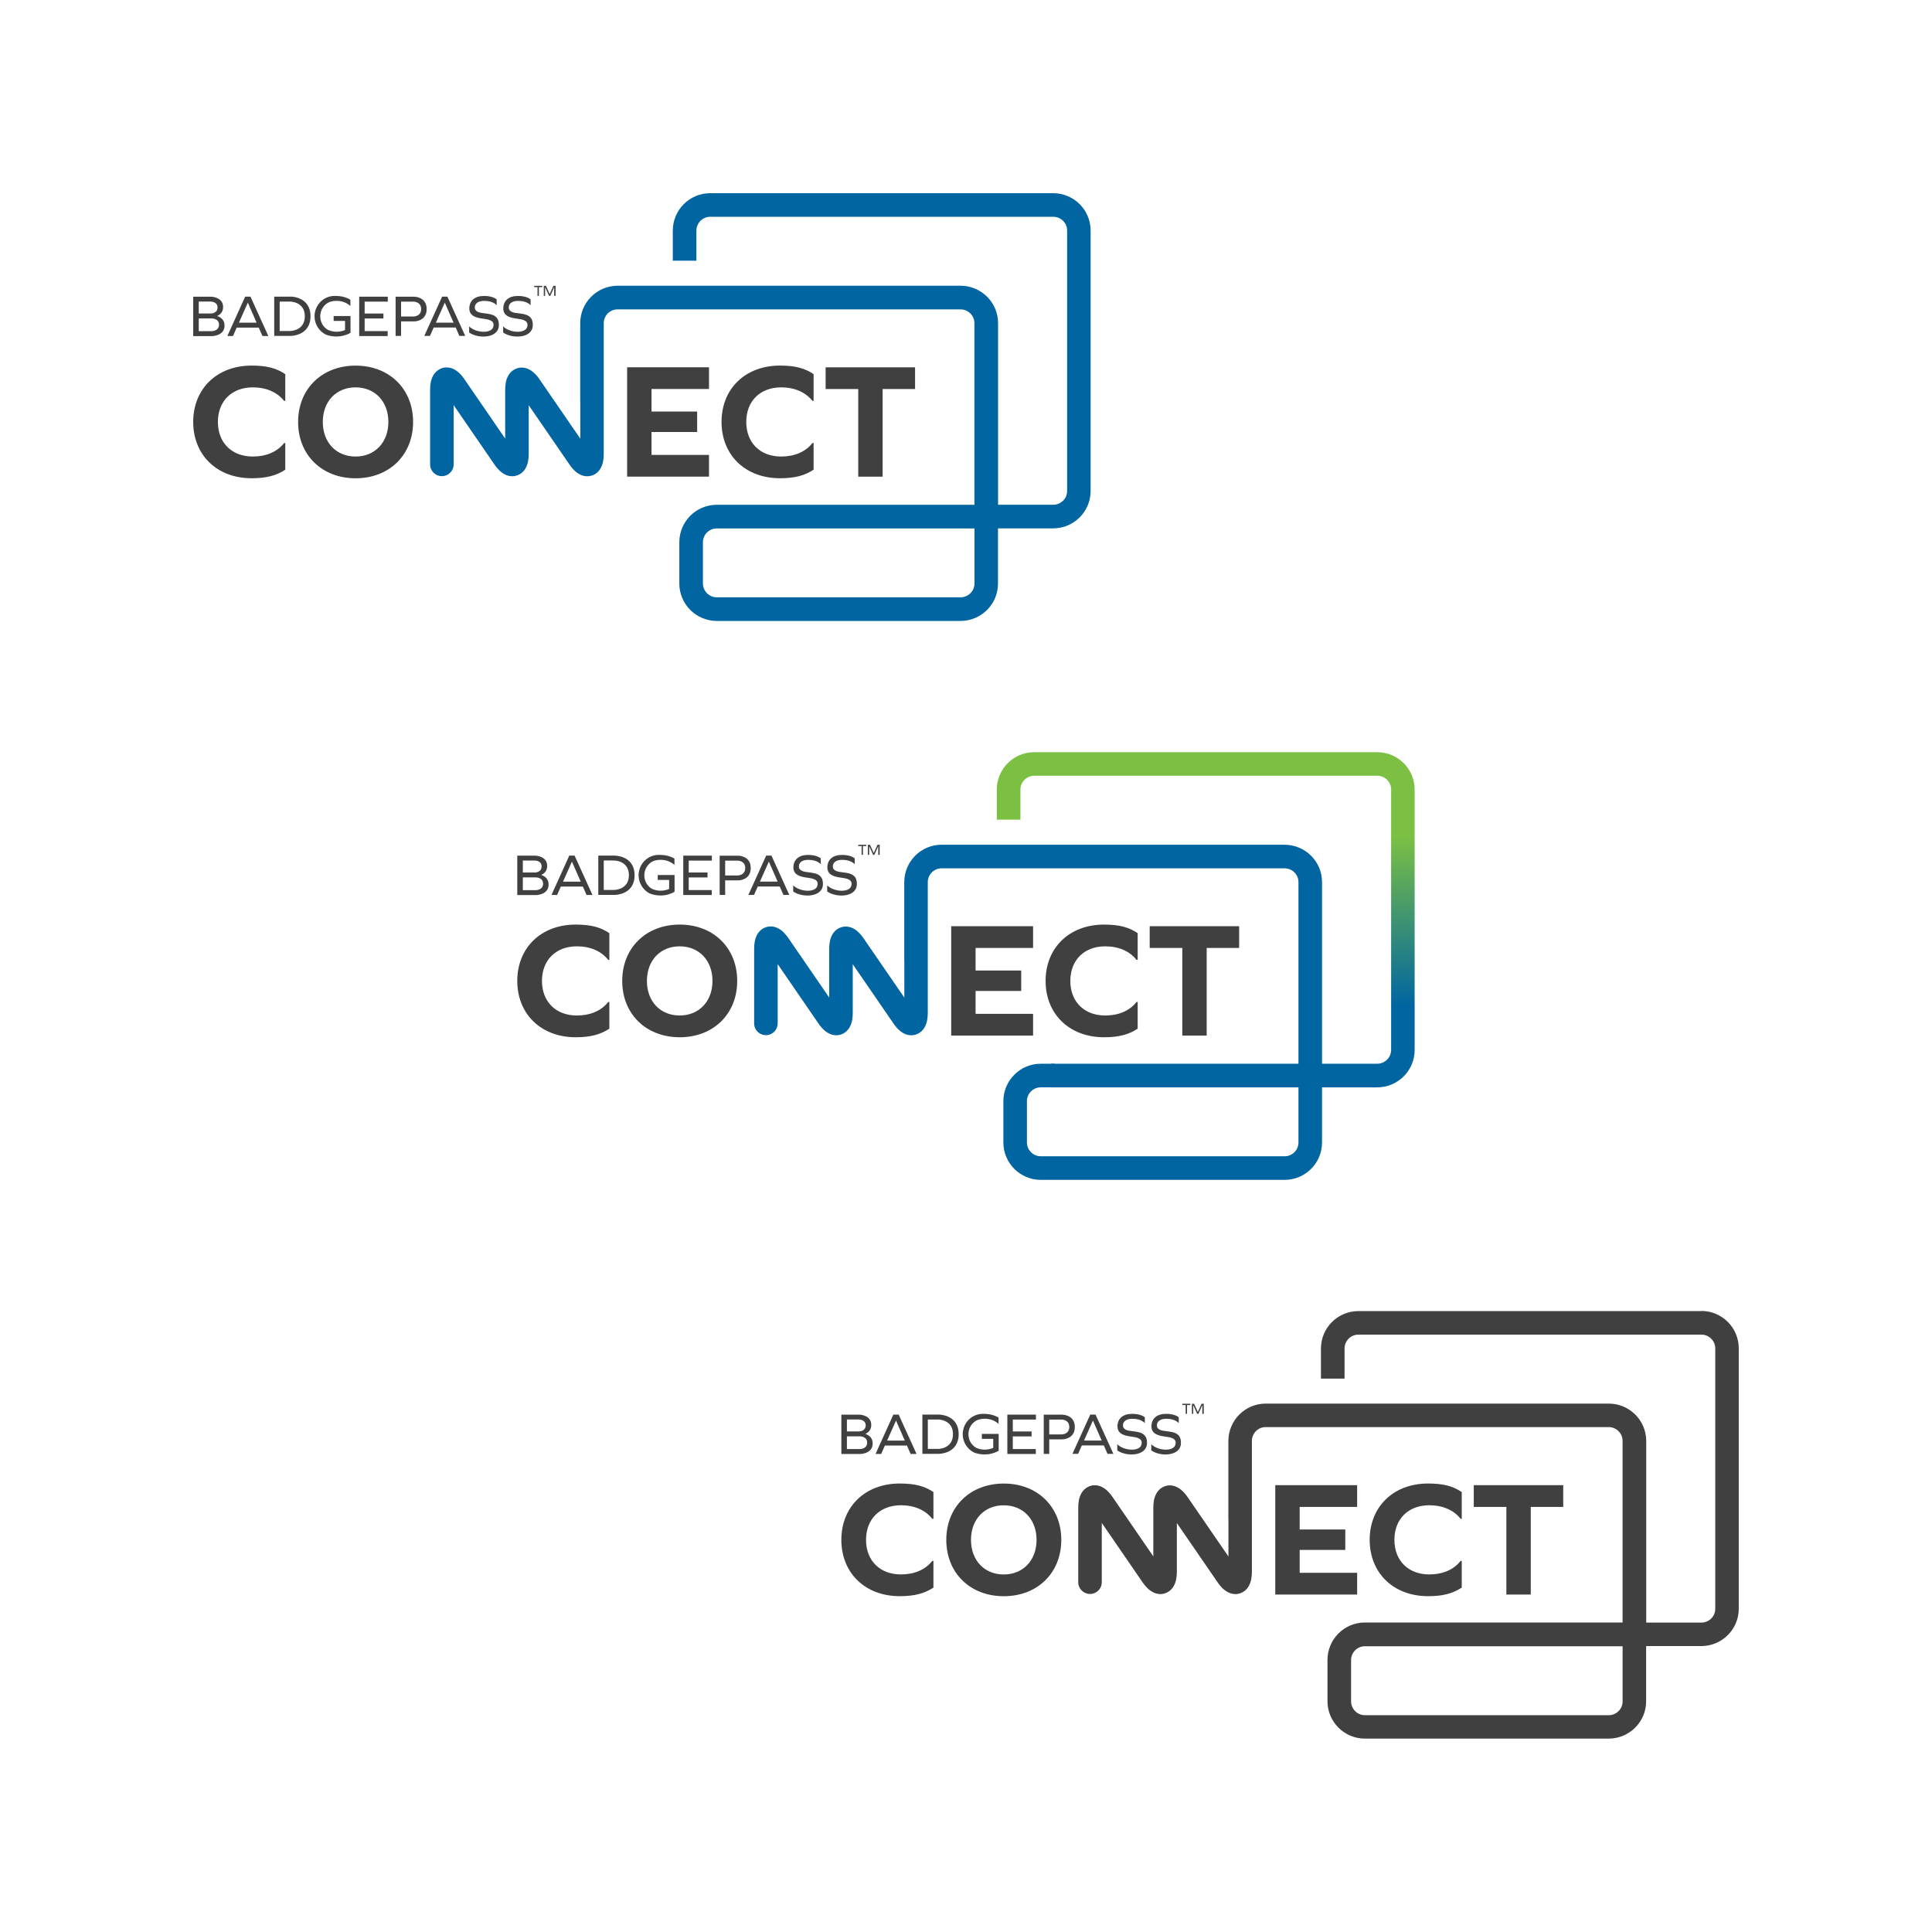<?xml version="1.0" encoding="UTF-8"?> <svg xmlns="http://www.w3.org/2000/svg" xmlns:xlink="http://www.w3.org/1999/xlink" id="Layer_1" data-name="Layer 1" viewBox="0 0 500 500"><defs><style> .cls-1 { fill: #404041; } .cls-2 { fill: #0065a1; } .cls-3 { fill: url(#linear-gradient); } </style><linearGradient id="linear-gradient" x1="312.06" y1="281.39" x2="312.06" y2="194.66" gradientUnits="userSpaceOnUse"><stop offset=".24" stop-color="#0065a1"></stop><stop offset=".75" stop-color="#7bc043"></stop></linearGradient></defs><g><path class="cls-1" d="M73.83,96.84v6.91h-.3c-1.79-2.26-4.64-3.5-8.1-3.5-5.46,0-9.04,3.58-9.04,8.95s3.58,8.95,9.04,8.95c3.41,0,6.31-1.19,8.1-3.5h.3v6.91c-2.26,1.49-4.82,2.21-8.7,2.21-9.03,0-15.13-6.05-15.13-14.58s6.1-14.58,15.13-14.58c3.93,0,6.44,.68,8.7,2.22Z"></path><path class="cls-1" d="M106.91,109.2c0,8.53-6.14,14.58-14.88,14.58s-14.88-6.05-14.88-14.58,6.14-14.58,14.88-14.58,14.88,6.05,14.88,14.58Zm-23.37,0c0,5.29,3.46,8.95,8.48,8.95s8.49-3.67,8.49-8.95-3.46-8.95-8.49-8.95-8.48,3.67-8.48,8.95Z"></path><path class="cls-1" d="M180.42,111.8h-11.81v5.93h14.88v5.62h-21.19v-28.3h21.19v5.62h-14.88v5.84h11.81v5.29Z"></path><path class="cls-1" d="M210.56,96.84v6.91h-.3c-1.79-2.26-4.64-3.5-8.1-3.5-5.45,0-9.03,3.58-9.03,8.95s3.58,8.95,9.03,8.95c3.41,0,6.31-1.19,8.1-3.5h.3v6.91c-2.26,1.49-4.81,2.21-8.7,2.21-9.03,0-15.13-6.05-15.13-14.58s6.1-14.58,15.13-14.58c3.92,0,6.44,.68,8.7,2.22Z"></path><path class="cls-1" d="M228.42,123.36h-6.31v-22.68h-8.44v-5.62h23.15v5.62h-8.4v22.68Z"></path><g><g><polygon class="cls-1" points="138.24 74.3 139.11 74.3 139.11 76.58 139.46 76.58 139.46 74.3 140.32 74.3 140.32 73.97 138.24 73.97 138.24 74.3"></polygon><polygon class="cls-1" points="143.59 73.97 143.54 73.97 143.42 73.97 143.27 73.97 143.22 73.97 142.25 76.11 141.29 73.97 141.23 73.97 141.07 73.97 140.97 73.97 140.91 73.97 140.73 73.97 140.73 76.58 141.07 76.58 141.07 74.32 142.1 76.58 142.41 76.58 143.42 74.32 143.42 76.58 143.78 76.58 143.78 73.97 143.59 73.97"></polygon></g><g><polygon class="cls-1" points="92.96 77.86 92.96 78.06 92.96 81.14 92.96 82.42 92.96 85.69 92.96 86.97 94.37 86.97 100.33 86.97 100.33 85.69 94.37 85.69 94.37 82.42 99.23 82.42 99.23 81.14 94.37 81.14 94.37 78.06 100.36 78.06 100.36 76.78 92.96 76.78 92.96 77.86"></polygon><path class="cls-1" d="M114.42,76.77l-4.61,10.16h1.46l.97-2.17h5.69l.95,2.17h1.52l-4.62-10.16h-1.37Zm-1.62,6.73l2.31-5.18,2.27,5.18h-4.58Z"></path><path class="cls-1" d="M63.45,76.77l-4.61,10.19h1.46l.96-2.18h5.7l.96,2.18h1.53l-4.63-10.19h-1.37Zm-1.62,6.74l2.31-5.19,2.27,5.19h-4.57Z"></path><path class="cls-1" d="M75.28,76.77h-4.31v10.16h4.31s5.08,0,5.08-5.09-5.08-5.08-5.08-5.08Zm-.2,8.89h-2.7v-7.61h2.7s3.81-.01,3.81,3.8-3.81,3.81-3.81,3.81Z"></path><path class="cls-1" d="M107.23,76.79h-3.43s-1.42,0-1.42,0v10.15h1.42v-3.76h3.43s3.19,0,3.19-3.19-3.19-3.2-3.19-3.2Zm-.16,5.12h-3.27v-3.84h3.27s1.92,0,1.92,1.92-1.92,1.92-1.92,1.92Z"></path><path class="cls-1" d="M133.35,80.98c-1.8-.33-1.69-1.22-1.67-1.51,0-.29,.14-1.6,2.47-1.6s3.17,1.14,3.17,1.14v-1.52s-.9-.9-3.28-.9-3.79,1.23-3.79,3.25,1.96,2.42,3.45,2.62c1.48,.2,3.24,.43,2.73,2.17-.51,1.73-4.4,1.6-6.22-.15v1.58c2.35,1.66,7.53,1.54,7.67-1.79,.16-3.21-2.73-2.98-4.53-3.3Z"></path><path class="cls-1" d="M124.57,80.98c-1.79-.33-1.69-1.22-1.68-1.51,0-.29,.15-1.6,2.48-1.6s3.17,1.14,3.17,1.14v-1.52s-.9-.9-3.28-.9-3.8,1.23-3.8,3.25,1.96,2.42,3.45,2.62c1.48,.2,3.24,.43,2.74,2.17-.51,1.73-4.41,1.6-6.24-.15v1.58c2.36,1.66,7.54,1.54,7.69-1.79,.15-3.21-2.74-2.98-4.53-3.3Z"></path><path class="cls-1" d="M86.81,76.58h-.2c-.69,0-1.35,.14-1.97,.39h0c-1.9,.78-3.24,2.67-3.24,4.88,0,2.05,1.17,3.83,2.85,4.71h0c.85,.35,1.8,.53,2.79,.53h.19c1.29-.03,2.49-.38,3.48-.95h0v-4.35h-4.36v1.27h2.95v2.35c-.66,.28-1.39,.44-2.17,.44-.08,0-.16,0-.24,0h-.01c-.73-.04-1.42-.2-2.03-.49h0c-1.17-.68-1.97-1.99-1.97-3.49,0-1.69,1-3.14,2.4-3.71h0c.35-.12,.71-.2,1.09-.26h0c.24-.03,.48-.04,.74-.04,1.42,0,2.69,.51,3.57,1.34v-1.64c-1.03-.61-2.3-.96-3.67-.96h-.24Z"></path><path class="cls-1" d="M56.22,81.77c.77-.35,1.52-1.02,1.52-2.31,0-2.66-3.17-2.68-3.17-2.68h-3.13s-1.44,0-1.44,0v10.2h4.93s3.18-.04,3.18-2.72c0-1.51-1.02-2.18-1.9-2.47Zm-1.62-3.72s1.7,0,1.7,1.53-1.69,1.55-1.69,1.55h-3.17v-3.09h3.16Zm.25,7.66h-3.41v-3.3h3.41s1.83,0,1.83,1.63-1.83,1.66-1.83,1.66Z"></path></g></g><path class="cls-2" d="M272.59,50h-88.81c-5.34,.01-9.64,4.33-9.66,9.67v7.8h6.11v-7.8c0-.98,.4-1.86,1.05-2.52,.67-.65,1.53-1.05,2.51-1.05h88.81c.97,0,1.86,.4,2.52,1.05,.67,.66,1.05,1.54,1.05,2.52V127.06c0,.98-.38,1.86-1.05,2.52-.66,.65-1.55,1.05-2.52,1.05h-14.3v-47c0-5.34-4.34-9.66-9.67-9.68h-88.81c-5.34,.02-9.64,4.34-9.66,9.67v20.33h.02v9.57l-10.55-15.35c-.52-.75-1.06-1.39-1.74-1.94-.34-.28-.73-.53-1.2-.74-.47-.2-1.04-.36-1.69-.36-.83-.02-1.75,.31-2.38,.82-.48,.38-.82,.82-1.06,1.23-.37,.63-.55,1.24-.66,1.85-.12,.61-.16,1.23-.16,1.89v12.58l-10.55-15.36c-.52-.75-1.06-1.39-1.73-1.95-.35-.27-.73-.53-1.2-.74-.47-.2-1.04-.36-1.69-.36-.83-.02-1.75,.31-2.38,.83-.48,.38-.82,.81-1.06,1.23-.36,.63-.54,1.24-.66,1.85-.11,.61-.16,1.23-.16,1.89v19.3c0,1.68,1.36,3.04,3.05,3.04s3.04-1.36,3.04-3.04v-15.35l10.55,15.36c.52,.75,1.06,1.39,1.74,1.95,.34,.28,.73,.53,1.2,.74,.46,.2,1.03,.36,1.68,.36,.83,.01,1.75-.32,2.38-.82,.48-.38,.82-.82,1.06-1.23,.36-.63,.54-1.24,.66-1.85,.12-.61,.16-1.23,.16-1.89v-12.59l10.55,15.35c.52,.75,1.06,1.39,1.73,1.94,.35,.28,.73,.53,1.2,.74,.47,.2,1.04,.36,1.68,.36,.83,.01,1.75-.31,2.38-.82,.48-.38,.82-.82,1.06-1.23,.36-.63,.54-1.24,.66-1.85,.11-.61,.16-1.23,.16-1.89v-33.84c0-.98,.4-1.86,1.04-2.52,.67-.65,1.53-1.04,2.51-1.04h88.81c.97,0,1.86,.4,2.52,1.05,.66,.66,1.05,1.54,1.05,2.52v47h-64.03s-2.68,0-2.68,0c-5.34,.02-9.64,4.33-9.66,9.67v10.71c.01,5.34,4.33,9.66,9.67,9.68h63.13c5.33-.02,9.67-4.33,9.67-9.68v-14.28h14.3c5.34-.02,9.67-4.33,9.67-9.68V59.67c0-5.34-4.33-9.66-9.67-9.67Zm-20.4,101.01c0,.98-.38,1.86-1.05,2.52-.66,.65-1.55,1.05-2.52,1.05h-63.13c-.98,0-1.86-.4-2.52-1.04-.65-.67-1.05-1.55-1.05-2.52v-10.3h0v-.4c0-.97,.4-1.86,1.05-2.52,.67-.65,1.53-1.04,2.51-1.04h3.58s63.13,0,63.13,0v14.28Z"></path></g><g><path class="cls-1" d="M157.7,241.5v6.91h-.3c-1.79-2.26-4.64-3.5-8.1-3.5-5.46,0-9.04,3.58-9.04,8.95s3.58,8.95,9.04,8.95c3.41,0,6.31-1.19,8.1-3.5h.3v6.91c-2.26,1.49-4.82,2.22-8.7,2.22-9.03,0-15.13-6.05-15.13-14.58s6.1-14.58,15.13-14.58c3.93,0,6.44,.68,8.7,2.22Z"></path><path class="cls-1" d="M190.79,253.86c0,8.52-6.14,14.58-14.88,14.58s-14.88-6.05-14.88-14.58,6.14-14.58,14.88-14.58,14.88,6.05,14.88,14.58Zm-23.37,0c0,5.29,3.46,8.95,8.48,8.95s8.49-3.67,8.49-8.95-3.46-8.95-8.49-8.95-8.48,3.67-8.48,8.95Z"></path><path class="cls-1" d="M264.29,256.46h-11.81v5.92h14.88v5.63h-21.19v-28.31h21.19v5.63h-14.88v5.84h11.81v5.29Z"></path><path class="cls-1" d="M294.43,241.5v6.91h-.3c-1.79-2.26-4.64-3.5-8.1-3.5-5.45,0-9.03,3.58-9.03,8.95s3.58,8.95,9.03,8.95c3.41,0,6.31-1.19,8.1-3.5h.3v6.91c-2.26,1.49-4.81,2.22-8.7,2.22-9.03,0-15.13-6.05-15.13-14.58s6.1-14.58,15.13-14.58c3.92,0,6.44,.68,8.7,2.22Z"></path><path class="cls-1" d="M312.29,268.01h-6.31v-22.68h-8.44v-5.63h23.15v5.63h-8.4v22.68Z"></path><g><g><polygon class="cls-1" points="222.11 218.96 222.98 218.96 222.98 221.24 223.33 221.24 223.33 218.96 224.19 218.96 224.19 218.63 222.11 218.63 222.11 218.96"></polygon><polygon class="cls-1" points="227.46 218.63 227.41 218.63 227.29 218.63 227.14 218.63 227.09 218.63 226.12 220.77 225.16 218.63 225.1 218.63 224.94 218.63 224.85 218.63 224.78 218.63 224.6 218.63 224.6 221.24 224.94 221.24 224.94 218.98 225.97 221.24 226.28 221.24 227.29 218.98 227.29 221.24 227.66 221.24 227.66 218.63 227.46 218.63"></polygon></g><g><polygon class="cls-1" points="176.83 222.52 176.83 222.72 176.83 225.8 176.83 227.08 176.83 230.35 176.83 231.63 178.24 231.63 184.2 231.63 184.2 230.35 178.24 230.35 178.24 227.08 183.11 227.08 183.11 225.8 178.24 225.8 178.24 222.72 184.23 222.72 184.23 221.44 176.83 221.44 176.83 222.52"></polygon><path class="cls-1" d="M198.29,221.43l-4.61,10.17h1.46l.97-2.17h5.69l.95,2.17h1.52l-4.62-10.17h-1.37Zm-1.62,6.73l2.31-5.17,2.27,5.17h-4.58Z"></path><path class="cls-1" d="M147.33,221.43l-4.61,10.19h1.46l.96-2.18h5.7l.96,2.18h1.53l-4.63-10.19h-1.37Zm-1.62,6.74l2.31-5.18,2.27,5.18h-4.57Z"></path><path class="cls-1" d="M159.15,221.43h-4.31v10.17h4.31s5.08,0,5.08-5.09-5.08-5.07-5.08-5.07Zm-.2,8.89h-2.7v-7.62h2.7s3.81-.01,3.81,3.8-3.81,3.81-3.81,3.81Z"></path><path class="cls-1" d="M191.1,221.45h-3.43s-1.42,0-1.42,0v10.15h1.42v-3.76h3.43s3.19,0,3.19-3.19-3.19-3.2-3.19-3.2Zm-.16,5.12h-3.27v-3.84h3.27s1.92,0,1.92,1.92-1.92,1.92-1.92,1.92Z"></path><path class="cls-1" d="M217.22,225.64c-1.8-.33-1.69-1.22-1.67-1.51,0-.29,.14-1.6,2.47-1.6s3.17,1.14,3.17,1.14v-1.52s-.9-.9-3.28-.9-3.79,1.23-3.79,3.25,1.96,2.42,3.45,2.62c1.48,.2,3.24,.43,2.73,2.17-.51,1.73-4.4,1.6-6.22-.15v1.58c2.35,1.66,7.53,1.54,7.67-1.78,.16-3.21-2.73-2.98-4.53-3.3Z"></path><path class="cls-1" d="M208.44,225.64c-1.79-.33-1.69-1.22-1.68-1.51,0-.29,.15-1.6,2.48-1.6s3.17,1.14,3.17,1.14v-1.52s-.9-.9-3.28-.9-3.8,1.23-3.8,3.25,1.96,2.42,3.45,2.62c1.48,.2,3.24,.43,2.74,2.17-.51,1.73-4.41,1.6-6.24-.15v1.58c2.36,1.66,7.54,1.54,7.69-1.78,.15-3.21-2.74-2.98-4.53-3.3Z"></path><path class="cls-1" d="M170.68,221.24h-.2c-.69,0-1.35,.14-1.97,.39h0c-1.9,.78-3.24,2.67-3.24,4.88,0,2.06,1.17,3.83,2.85,4.71h0c.85,.34,1.8,.53,2.79,.53h.19c1.29-.02,2.49-.38,3.48-.95h0v-4.35h-4.36v1.27h2.95v2.35c-.66,.28-1.39,.44-2.17,.44-.08,0-.16,0-.24,0h-.01c-.73-.04-1.42-.2-2.03-.48h0c-1.17-.68-1.97-1.99-1.97-3.49,0-1.69,1-3.14,2.4-3.72h0c.35-.12,.71-.2,1.09-.26h0c.24-.03,.48-.04,.74-.04,1.42,0,2.69,.51,3.57,1.33v-1.64c-1.03-.61-2.3-.96-3.67-.96h-.24Z"></path><path class="cls-1" d="M140.09,226.43c.77-.35,1.52-1.02,1.52-2.32,0-2.67-3.17-2.67-3.17-2.67h-3.13s-1.44,0-1.44,0v10.2h4.93s3.18-.04,3.18-2.73c0-1.51-1.02-2.18-1.9-2.47Zm-1.62-3.72s1.7,0,1.7,1.54-1.69,1.55-1.69,1.55h-3.17v-3.09h3.16Zm.25,7.66h-3.41v-3.3h3.41s1.83,0,1.83,1.64-1.83,1.66-1.83,1.66Z"></path></g></g><path class="cls-3" d="M272.02,275.29h84.43c.97,0,1.86-.4,2.52-1.05,.66-.66,1.05-1.54,1.05-2.53v-67.38c0-.98-.38-1.86-1.05-2.52-.66-.65-1.55-1.05-2.52-1.05h-88.81c-.98,0-1.84,.4-2.51,1.05-.65,.67-1.05,1.55-1.05,2.53v7.8h-6.11v-7.8c.02-5.34,4.32-9.66,9.66-9.67h88.81v0c5.34,.01,9.67,4.33,9.67,9.68v67.38c0,5.34-4.33,9.66-9.67,9.68h-84.44v-6.11Z"></path><path class="cls-2" d="M332.49,218.61v0h-88.81c-5.34,.02-9.64,4.33-9.66,9.67v20.34h.02v9.56l-10.55-15.35c-.52-.75-1.06-1.39-1.74-1.94-.34-.28-.73-.53-1.2-.74-.47-.2-1.04-.36-1.69-.36-.83-.01-1.75,.31-2.38,.82-.48,.38-.82,.81-1.06,1.24-.37,.63-.55,1.24-.66,1.85-.12,.61-.16,1.23-.16,1.89v12.58l-10.55-15.36c-.52-.75-1.06-1.39-1.73-1.95-.35-.28-.73-.53-1.2-.74-.47-.21-1.04-.36-1.69-.36-.83-.01-1.75,.31-2.38,.82-.48,.38-.82,.82-1.06,1.24-.36,.63-.54,1.24-.66,1.85-.11,.61-.16,1.23-.16,1.89v19.3c0,1.68,1.36,3.04,3.05,3.04s3.04-1.36,3.04-3.04v-15.35l10.55,15.36c.52,.75,1.06,1.39,1.74,1.95,.34,.27,.73,.53,1.2,.74,.46,.21,1.03,.36,1.68,.37,.83,.01,1.75-.31,2.38-.83,.48-.38,.82-.81,1.06-1.23,.36-.63,.54-1.24,.66-1.85,.12-.61,.16-1.23,.16-1.89v-12.59l10.55,15.35c.52,.75,1.06,1.39,1.73,1.94,.35,.27,.73,.53,1.2,.74,.47,.21,1.04,.36,1.68,.36,.83,.01,1.75-.31,2.38-.83,.48-.38,.82-.81,1.06-1.23,.36-.63,.54-1.24,.66-1.85,.11-.61,.16-1.23,.16-1.89v-33.84c0-.98,.4-1.86,1.04-2.52,.67-.65,1.53-1.05,2.51-1.05h88.81c.97,0,1.86,.4,2.52,1.05,.66,.66,1.05,1.54,1.05,2.52v67.38c0,.98-.38,1.86-1.05,2.52-.66,.65-1.55,1.05-2.52,1.05h-63.13c-.98,0-1.86-.4-2.52-1.05-.65-.67-1.05-1.55-1.05-2.53v-10.3h0v-.4c0-.98,.4-1.86,1.05-2.52,.67-.65,1.53-1.04,2.51-1.04h3.58v-6.11h-3.58c-5.34,.01-9.64,4.34-9.66,9.67v10.71c.01,5.34,4.33,9.66,9.67,9.68h63.13c5.33-.01,9.67-4.33,9.67-9.68v-67.38c0-5.34-4.34-9.66-9.67-9.67Z"></path></g><g><path class="cls-1" d="M241.57,386.15v6.91h-.3c-1.79-2.26-4.64-3.5-8.1-3.5-5.46,0-9.04,3.58-9.04,8.95s3.58,8.95,9.04,8.95c3.41,0,6.31-1.19,8.1-3.5h.3v6.91c-2.26,1.49-4.82,2.22-8.7,2.22-9.03,0-15.13-6.05-15.13-14.58s6.1-14.58,15.13-14.58c3.93,0,6.44,.68,8.7,2.21Z"></path><path class="cls-1" d="M274.66,398.52c0,8.52-6.14,14.58-14.88,14.58s-14.88-6.05-14.88-14.58,6.14-14.58,14.88-14.58,14.88,6.05,14.88,14.58Zm-23.37,0c0,5.29,3.46,8.95,8.48,8.95s8.49-3.67,8.49-8.95-3.46-8.95-8.49-8.95-8.48,3.66-8.48,8.95Z"></path><path class="cls-1" d="M348.16,401.12h-11.81v5.92h14.88v5.63h-21.19v-28.31h21.19v5.63h-14.88v5.84h11.81v5.29Z"></path><path class="cls-1" d="M378.3,386.15v6.91h-.3c-1.79-2.26-4.64-3.5-8.1-3.5-5.45,0-9.03,3.58-9.03,8.95s3.58,8.95,9.03,8.95c3.41,0,6.31-1.19,8.1-3.5h.3v6.91c-2.26,1.49-4.81,2.22-8.7,2.22-9.03,0-15.13-6.05-15.13-14.58s6.1-14.58,15.13-14.58c3.92,0,6.44,.68,8.7,2.21Z"></path><path class="cls-1" d="M396.16,412.67h-6.31v-22.68h-8.44v-5.63h23.15v5.63h-8.4v22.68Z"></path><g><g><polygon class="cls-1" points="305.98 363.62 306.85 363.62 306.85 365.9 307.2 365.9 307.2 363.62 308.06 363.62 308.06 363.29 305.98 363.29 305.98 363.62"></polygon><polygon class="cls-1" points="311.33 363.29 311.28 363.29 311.16 363.29 311.01 363.29 310.96 363.29 310 365.42 309.03 363.29 308.97 363.29 308.81 363.29 308.72 363.29 308.65 363.29 308.47 363.29 308.47 365.9 308.81 365.9 308.81 363.64 309.84 365.9 310.15 365.9 311.16 363.64 311.16 365.9 311.53 365.9 311.53 363.29 311.33 363.29"></polygon></g><g><polygon class="cls-1" points="260.7 367.18 260.7 367.38 260.7 370.46 260.7 371.74 260.7 375.01 260.7 376.29 262.11 376.29 268.07 376.29 268.07 375.01 262.11 375.01 262.11 371.74 266.98 371.74 266.98 370.46 262.11 370.46 262.11 367.38 268.1 367.38 268.1 366.1 260.7 366.1 260.7 367.18"></polygon><path class="cls-1" d="M282.16,366.09l-4.61,10.16h1.46l.97-2.17h5.69l.95,2.17h1.52l-4.62-10.16h-1.37Zm-1.62,6.73l2.31-5.18,2.27,5.18h-4.58Z"></path><path class="cls-1" d="M231.2,366.09l-4.61,10.19h1.46l.96-2.18h5.7l.96,2.18h1.53l-4.63-10.19h-1.37Zm-1.62,6.74l2.31-5.19,2.27,5.19h-4.57Z"></path><path class="cls-1" d="M243.02,366.09h-4.31v10.16h4.31s5.08,0,5.08-5.09-5.08-5.07-5.08-5.07Zm-.2,8.89h-2.7v-7.61h2.7s3.81-.01,3.81,3.8-3.81,3.81-3.81,3.81Z"></path><path class="cls-1" d="M274.97,366.11h-3.43s-1.42-.01-1.42-.01v10.16h1.42v-3.76h3.43s3.19,0,3.19-3.19-3.19-3.19-3.19-3.19Zm-.16,5.12h-3.27v-3.85h3.27s1.92,0,1.92,1.92-1.92,1.92-1.92,1.92Z"></path><path class="cls-1" d="M301.09,370.3c-1.8-.33-1.69-1.22-1.67-1.51,0-.29,.14-1.61,2.47-1.61s3.17,1.14,3.17,1.14v-1.52s-.9-.9-3.28-.9-3.79,1.23-3.79,3.25,1.96,2.42,3.45,2.62c1.48,.2,3.24,.43,2.73,2.17-.51,1.73-4.4,1.6-6.22-.16v1.59c2.35,1.66,7.53,1.54,7.67-1.79,.16-3.21-2.73-2.97-4.53-3.3Z"></path><path class="cls-1" d="M292.31,370.3c-1.79-.33-1.69-1.22-1.68-1.51,0-.29,.15-1.61,2.48-1.61s3.17,1.14,3.17,1.14v-1.52s-.9-.9-3.28-.9-3.8,1.23-3.8,3.25,1.96,2.42,3.45,2.62c1.48,.2,3.24,.43,2.74,2.17-.51,1.73-4.41,1.6-6.24-.16v1.59c2.36,1.66,7.54,1.54,7.69-1.79,.15-3.21-2.74-2.97-4.53-3.3Z"></path><path class="cls-1" d="M254.56,365.9h-.2c-.69,0-1.35,.14-1.97,.39h0c-1.9,.78-3.24,2.67-3.24,4.88,0,2.05,1.17,3.83,2.85,4.71h0c.85,.34,1.8,.53,2.79,.53h.19c1.29-.03,2.49-.38,3.48-.95h0v-4.36h-4.36v1.27h2.95v2.35c-.66,.27-1.39,.44-2.17,.44-.08,0-.16,0-.24,0h-.01c-.73-.03-1.42-.2-2.03-.49h0c-1.17-.67-1.97-1.99-1.97-3.49,0-1.69,1-3.14,2.4-3.71h0c.35-.12,.71-.2,1.09-.26h0c.24-.03,.48-.04,.74-.04,1.42,0,2.69,.51,3.57,1.34v-1.64c-1.03-.61-2.3-.96-3.67-.96h-.24Z"></path><path class="cls-1" d="M223.96,371.09c.77-.35,1.52-1.02,1.52-2.31,0-2.67-3.17-2.68-3.17-2.68h-3.13s-1.44,0-1.44,0v10.19h4.93s3.18-.04,3.18-2.73c0-1.51-1.02-2.17-1.9-2.47Zm-1.62-3.72s1.7,0,1.7,1.53-1.69,1.55-1.69,1.55h-3.17v-3.09h3.16Zm.25,7.65h-3.41v-3.3h3.41s1.83,0,1.83,1.64-1.83,1.66-1.83,1.66Z"></path></g></g><path class="cls-1" d="M440.33,339.31h-88.81c-5.34,.02-9.64,4.33-9.66,9.67v7.8h6.11v-7.8c0-.98,.4-1.86,1.05-2.53,.67-.65,1.53-1.05,2.51-1.05h88.81c.97,0,1.86,.4,2.52,1.05,.66,.66,1.05,1.54,1.05,2.52v67.38c0,.98-.38,1.86-1.05,2.52-.66,.65-1.55,1.05-2.52,1.05h-14.3v-47c0-5.34-4.34-9.66-9.67-9.67h-88.81c-5.34,.01-9.64,4.33-9.66,9.67v20.34h.02v9.56l-10.55-15.35c-.52-.75-1.06-1.39-1.74-1.95-.34-.27-.73-.53-1.2-.74-.47-.21-1.04-.37-1.69-.37-.83-.01-1.75,.32-2.38,.83-.48,.38-.82,.81-1.06,1.23-.37,.64-.55,1.24-.66,1.85-.12,.61-.16,1.23-.16,1.89v12.58l-10.55-15.36c-.52-.75-1.06-1.39-1.73-1.95-.35-.27-.73-.53-1.2-.74-.47-.2-1.04-.36-1.69-.36-.83-.02-1.75,.32-2.38,.83-.48,.38-.82,.81-1.06,1.23-.36,.63-.54,1.24-.66,1.85-.11,.61-.16,1.23-.16,1.89v19.3c0,1.68,1.36,3.04,3.05,3.04s3.04-1.36,3.04-3.04v-15.35l10.55,15.36c.52,.75,1.06,1.39,1.74,1.95,.34,.27,.73,.53,1.2,.74,.46,.2,1.03,.36,1.68,.37,.83,.01,1.75-.32,2.38-.83,.48-.37,.82-.82,1.06-1.23,.36-.63,.54-1.24,.66-1.85,.12-.61,.16-1.23,.16-1.89v-12.59l10.55,15.35c.52,.75,1.06,1.39,1.73,1.94,.35,.27,.73,.53,1.2,.74,.47,.2,1.04,.36,1.68,.36,.83,.01,1.75-.32,2.38-.82,.48-.38,.82-.82,1.06-1.24,.36-.63,.54-1.24,.66-1.85,.11-.61,.16-1.24,.16-1.9v-33.84c0-.97,.4-1.86,1.04-2.52,.67-.65,1.53-1.05,2.51-1.05h88.81c.97,0,1.86,.4,2.52,1.05,.66,.66,1.05,1.54,1.05,2.52v47h-64.03s-2.68,0-2.68,0c-5.34,.02-9.64,4.34-9.66,9.67v10.71c.01,5.34,4.33,9.66,9.67,9.67h63.13c5.33-.02,9.67-4.33,9.67-9.67v-14.28h14.3c5.34-.02,9.67-4.33,9.67-9.67v-67.38c0-5.34-4.33-9.66-9.67-9.68Zm-20.4,101.01c0,.98-.38,1.86-1.05,2.52-.66,.65-1.55,1.05-2.52,1.05h-63.13c-.98,0-1.86-.4-2.52-1.05-.65-.67-1.05-1.55-1.05-2.52v-10.3h0v-.41c0-.97,.4-1.86,1.05-2.52,.67-.65,1.53-1.04,2.51-1.04h3.58s63.13,0,63.13,0v14.28Z"></path></g></svg> 